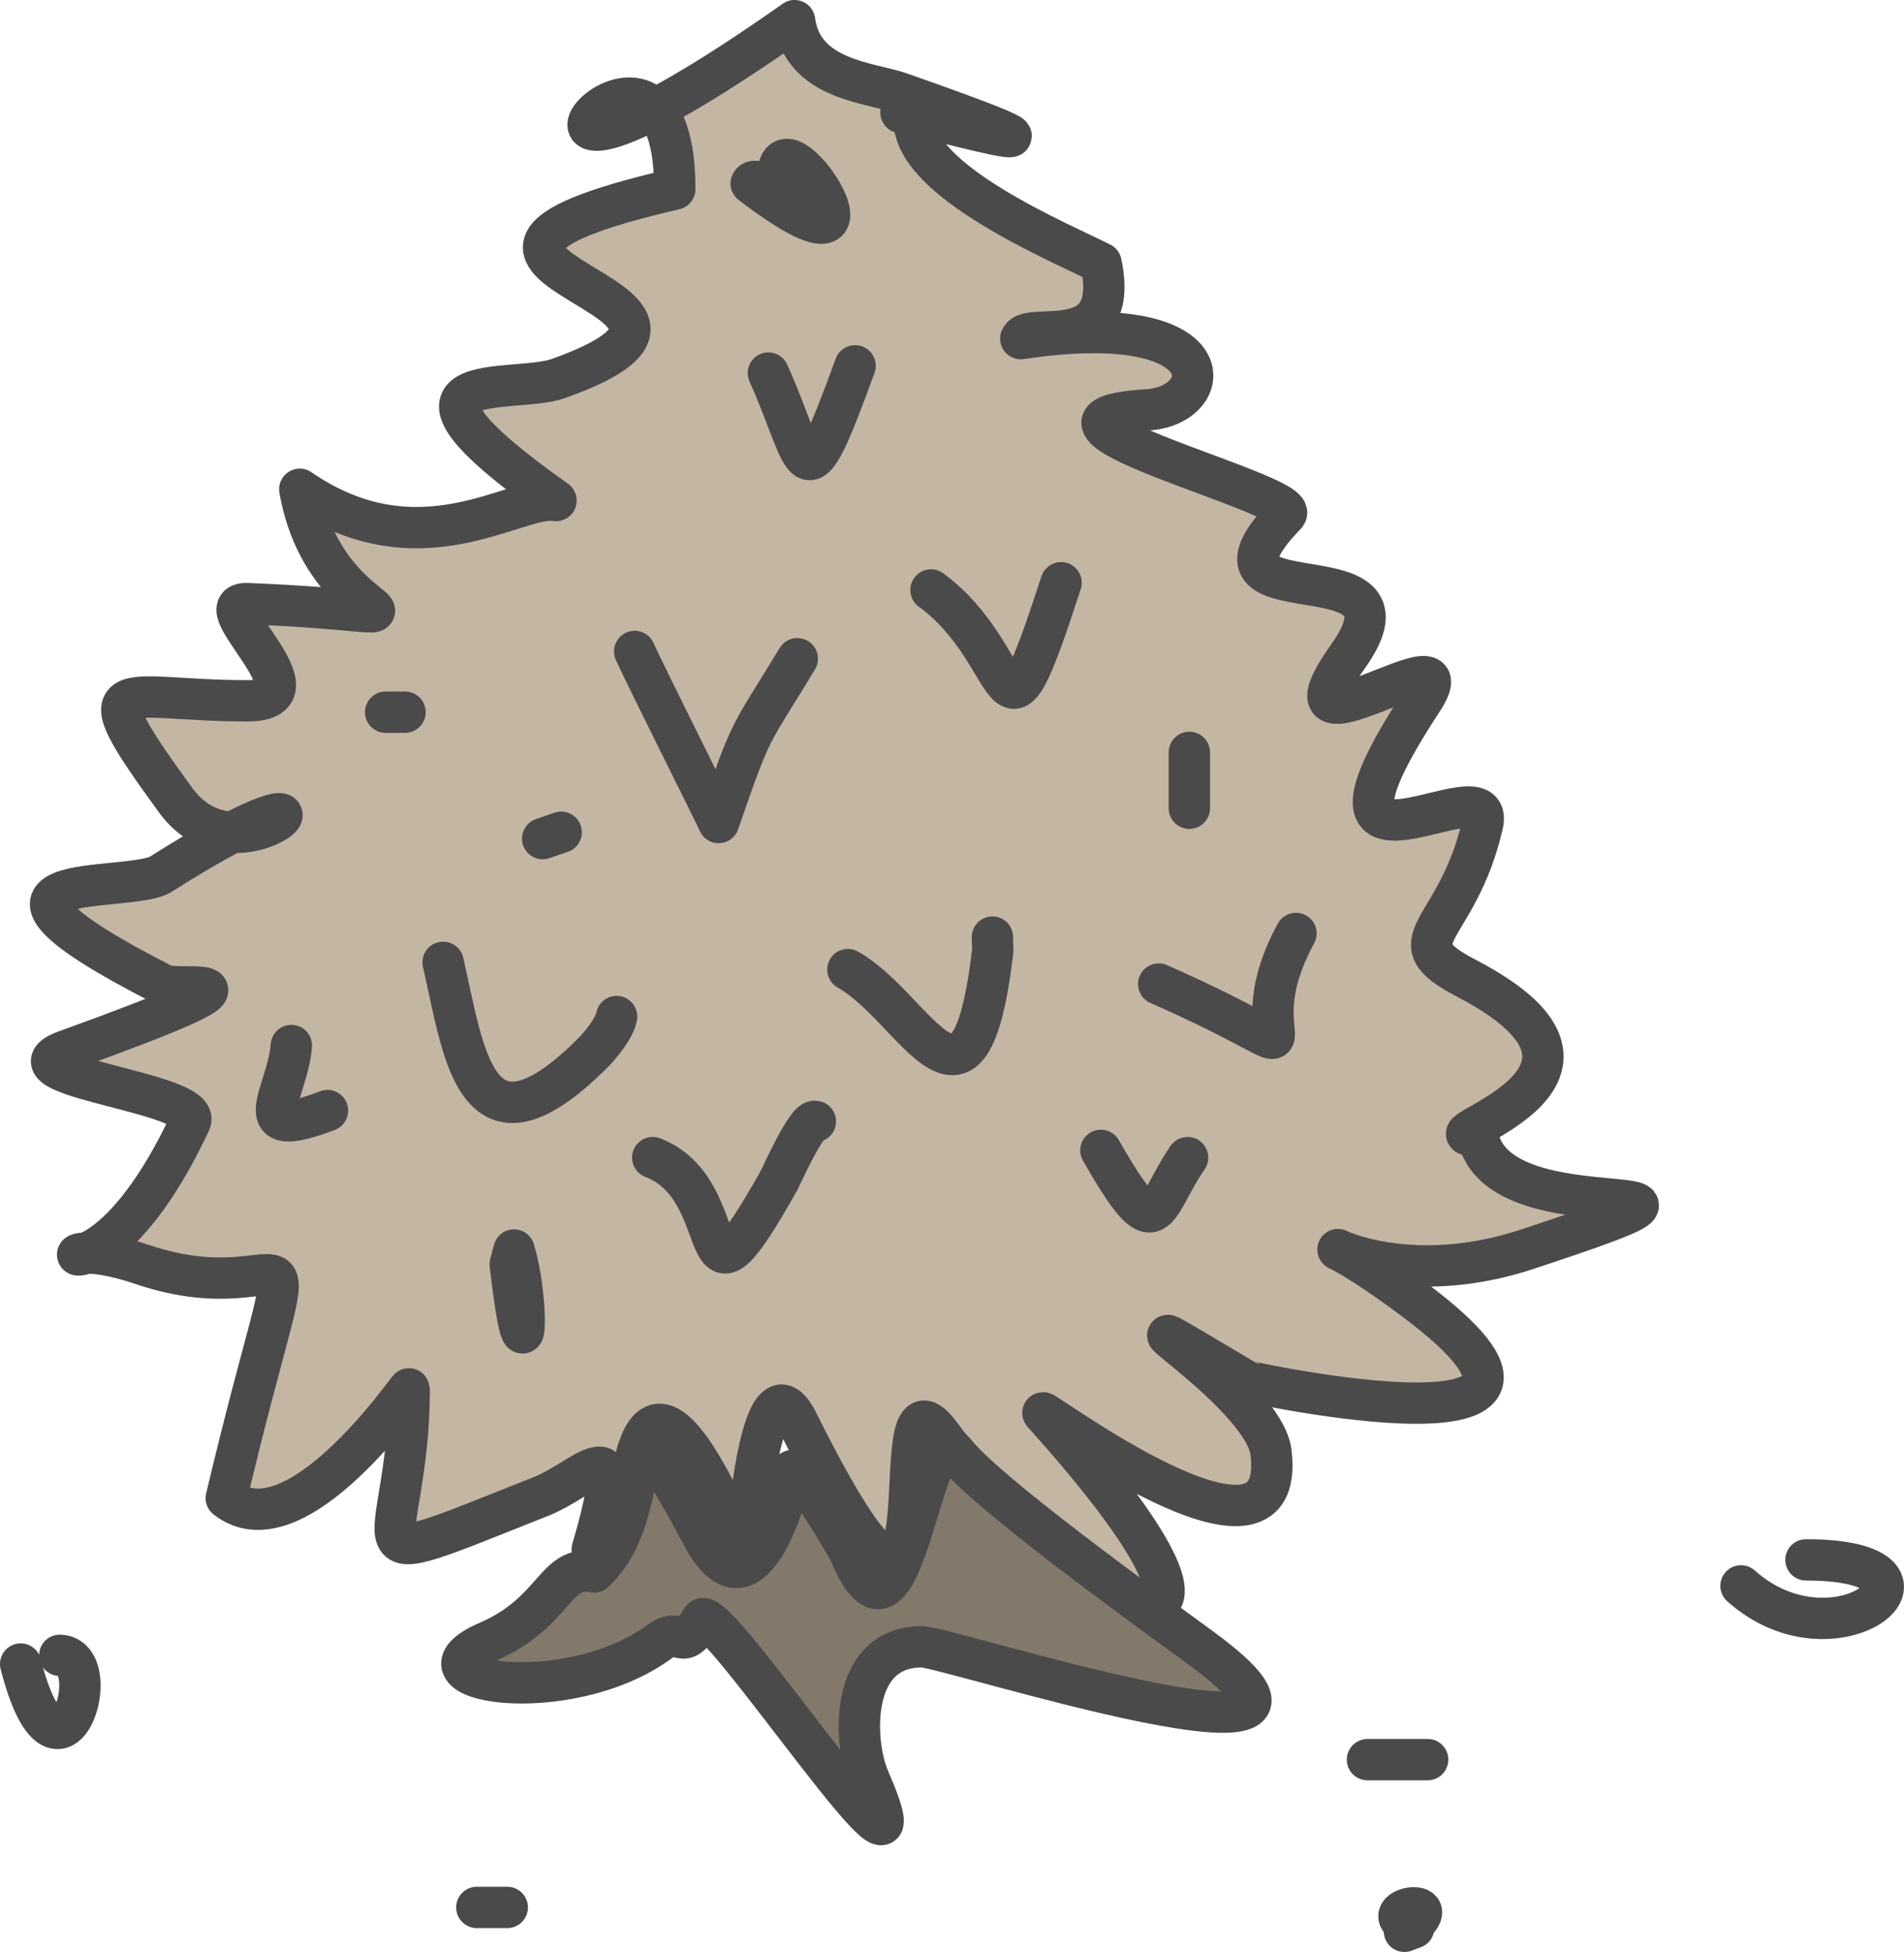 <?xml version="1.0" encoding="UTF-8"?> <!-- Creator: CorelDRAW --> <svg xmlns="http://www.w3.org/2000/svg" xmlns:xlink="http://www.w3.org/1999/xlink" xmlns:xodm="http://www.corel.com/coreldraw/odm/2003" xml:space="preserve" width="65.055mm" height="66.668mm" style="shape-rendering:geometricPrecision; text-rendering:geometricPrecision; image-rendering:optimizeQuality; fill-rule:evenodd; clip-rule:evenodd" viewBox="0 0 378.27 387.66"> <defs> <style type="text/css"> <![CDATA[ .str0 {stroke:#4A4A4B;stroke-width:8.21;stroke-linecap:round;stroke-linejoin:round;stroke-miterlimit:22.926} .fil2 {fill:none} .fil1 {fill:#82796B} .fil0 {fill:#C3B6A3} ]]> </style> </defs> <g id="Слой_x0020_1">  <g id="_2191295650416"> <path class="fil0 str0" d="M157.86 4.1c-75.42,53.08 -23.8,-13.89 -23.8,33.45 -68.12,15.73 24.37,20.69 -23.16,37.64 -9.01,3.21 -38.91,-2.95 -0.44,24.22 -7.64,-1.35 -27.03,14.23 -50.91,-2.24 5.32,30.18 35.96,24.54 -10.4,22.71 -9.15,-0.36 16.21,19.3 0,19.3 -25.55,0 -33.55,-6.68 -14.26,19.74 13.87,18.99 41.11,-13.24 -2.9,14.67 -6.43,4.08 -46.29,-1.86 0.44,21.98 3.3,1.68 26.57,-3.46 -19.3,13.09 -14.01,5.05 27.43,8.26 24.66,14.15 -19.02,40.53 -34.2,19.98 -9.56,28.3 32.69,11.05 32.39,-19.76 16.72,46.42 13.82,10.89 36.35,-22.19 36.35,-21.76 0,33.72 -15.42,37.9 26.17,21.43 9.3,-3.68 17.81,-15.34 10.18,10.51 -0.04,0.15 2.06,37.79 7.28,-10.07 4.38,-40.18 23.38,14.89 23.27,9.85 -0,-0.15 2.82,-40.06 10.29,-25.07 33.78,67.82 14.89,-15.67 28.3,2.46 27.83,37.63 72.54,53.69 20.47,-4.19 -2.23,-2.48 48.77,36.35 45.25,7.72 -1.58,-12.88 -41.97,-36.07 -4.92,-14.15 0.24,0.14 77.72,16.98 33.34,-16.17 -29.72,-22.2 -12.15,1.44 22.5,-10 53.27,-17.59 -6.19,-1.38 -9.85,-22.71 -12.94,1.02 36.65,-10.84 -2.24,-31.1 -14.88,-7.75 -1.86,-8.59 3.2,-30.54 3.03,-13.16 -40.32,18.53 -12.09,-24.44 10.63,-16.18 -31.48,14.76 -14.59,-9.01 16.45,-23.16 -34.22,-5.55 -12.42,-28.08 3.9,-4.03 -59.41,-18.87 -27.46,-20.81 13.85,-0.84 15.93,-20.32 -25.18,-14.15 1.53,-3.68 19.9,3.84 15.95,-15 -7.15,-3.7 -38.07,-16.4 -37.09,-28.85 -16.72,-5.79 52.94,14.59 -2.79,-4.93 -6.03,-2.11 -19.44,-2.59 -21.01,-14.37z"></path> <path class="fil1 str0" d="M117.99 312.2c-7.76,-1.65 -7.59,8.02 -20.99,13.81 -18.28,7.9 15.57,13.63 34.13,-0.05 4.31,-3.17 4.13,2.73 8.26,-4.31 2.52,-4.29 47.71,65 33.23,31.56 -3.09,-7.14 -4.04,-26.16 10.53,-26.16 5.17,0 95.04,29.14 55.24,0.1 -11.07,-8.08 -42.33,-30.64 -48.66,-38.68 -6.78,-8.61 -10.04,46.59 -21.11,19.43 -0.15,-0.36 -11.28,-19.43 -11.48,-15.28 -0.09,1.77 -7.53,31.37 -17.65,12.31 -18.32,-34.51 -7.86,-5.11 -21.5,7.27z"></path> <path class="fil2 str0" d="M88.03 191.12c4.17,18.12 6.37,41.28 29.73,18.01 1.47,-1.46 4.45,-5.11 4.74,-7.24"></path> <path class="fil2 str0" d="M168.45 192.56c13.55,7.59 24.1,35.84 28.78,-3.71l-0.06 -2.75"></path> <path class="fil2 str0" d="M230.2 195.43c38.15,16.78 13.91,14.4 27.28,-10.05"></path> <path class="fil2 str0" d="M126.09 129.38c1.98,4.45 16.66,33.68 16.68,33.97 6.86,-19.93 6.03,-16.63 15.63,-32.53"></path> <path class="fil2 str0" d="M184.96 117.17c18.13,13.27 13.32,37.03 25.85,-1.44"></path> <path class="fil2 str0" d="M152.65 74.09c8.23,18.26 6.61,27.71 17.23,-1.44"></path> <path class="fil2 str0" d="M129.68 229.9c17.06,6.55 7.24,36.27 25.07,4.57 0.36,-0.64 5.59,-12.41 7.24,-11.76"></path> <path class="fil2 str0" d="M218.71 228.46c11.5,20.09 10.23,11.59 17.23,1.44"></path> <path class="fil2 str0" d="M57.88 207.64c-0.74,9.59 -9.53,19.27 7.18,12.92"></path> <path class="fil2 str0" d="M4.1 330.47c7.59,29.62 17.41,-1.42 7.77,-1.73"></path> <line class="fil2 str0" x1="94.73" y1="378.81" x2="100.78" y2="378.81"></line> <path class="fil2 str0" d="M279.02 383.55c10.62,-7.65 -7.91,-4.43 1.85,-0.69l-1.85 0.69z"></path> <path class="fil2 str0" d="M271.68 349.46c8.72,0 19.11,0 5.18,0"></path> <path class="fil2 str0" d="M236.29 152.23c0,24 0,-13.1 0,0z"></path> <path class="fil2 str0" d="M76.61 141.44c6.11,0 4.08,0 0,0z"></path> <path class="fil2 str0" d="M345.89 314.95c19.16,17.11 45.43,-5.16 12.91,-5.16"></path> <path class="fil2 str0" d="M154.91 38.8c-3.99,-24.32 28.01,23.41 -5.68,-2.36 0.64,-1.54 5.54,1.53 5.68,2.36z"></path> <path class="fil2 str0" d="M107.81 166.55c2.62,-0.9 6.77,-2.33 0,0z"></path> <path class="fil2 str0" d="M101.36 251.07c3.09,26.79 3.98,7.64 0.76,-2.82l-0.76 2.82z"></path> </g> </g> </svg> 
